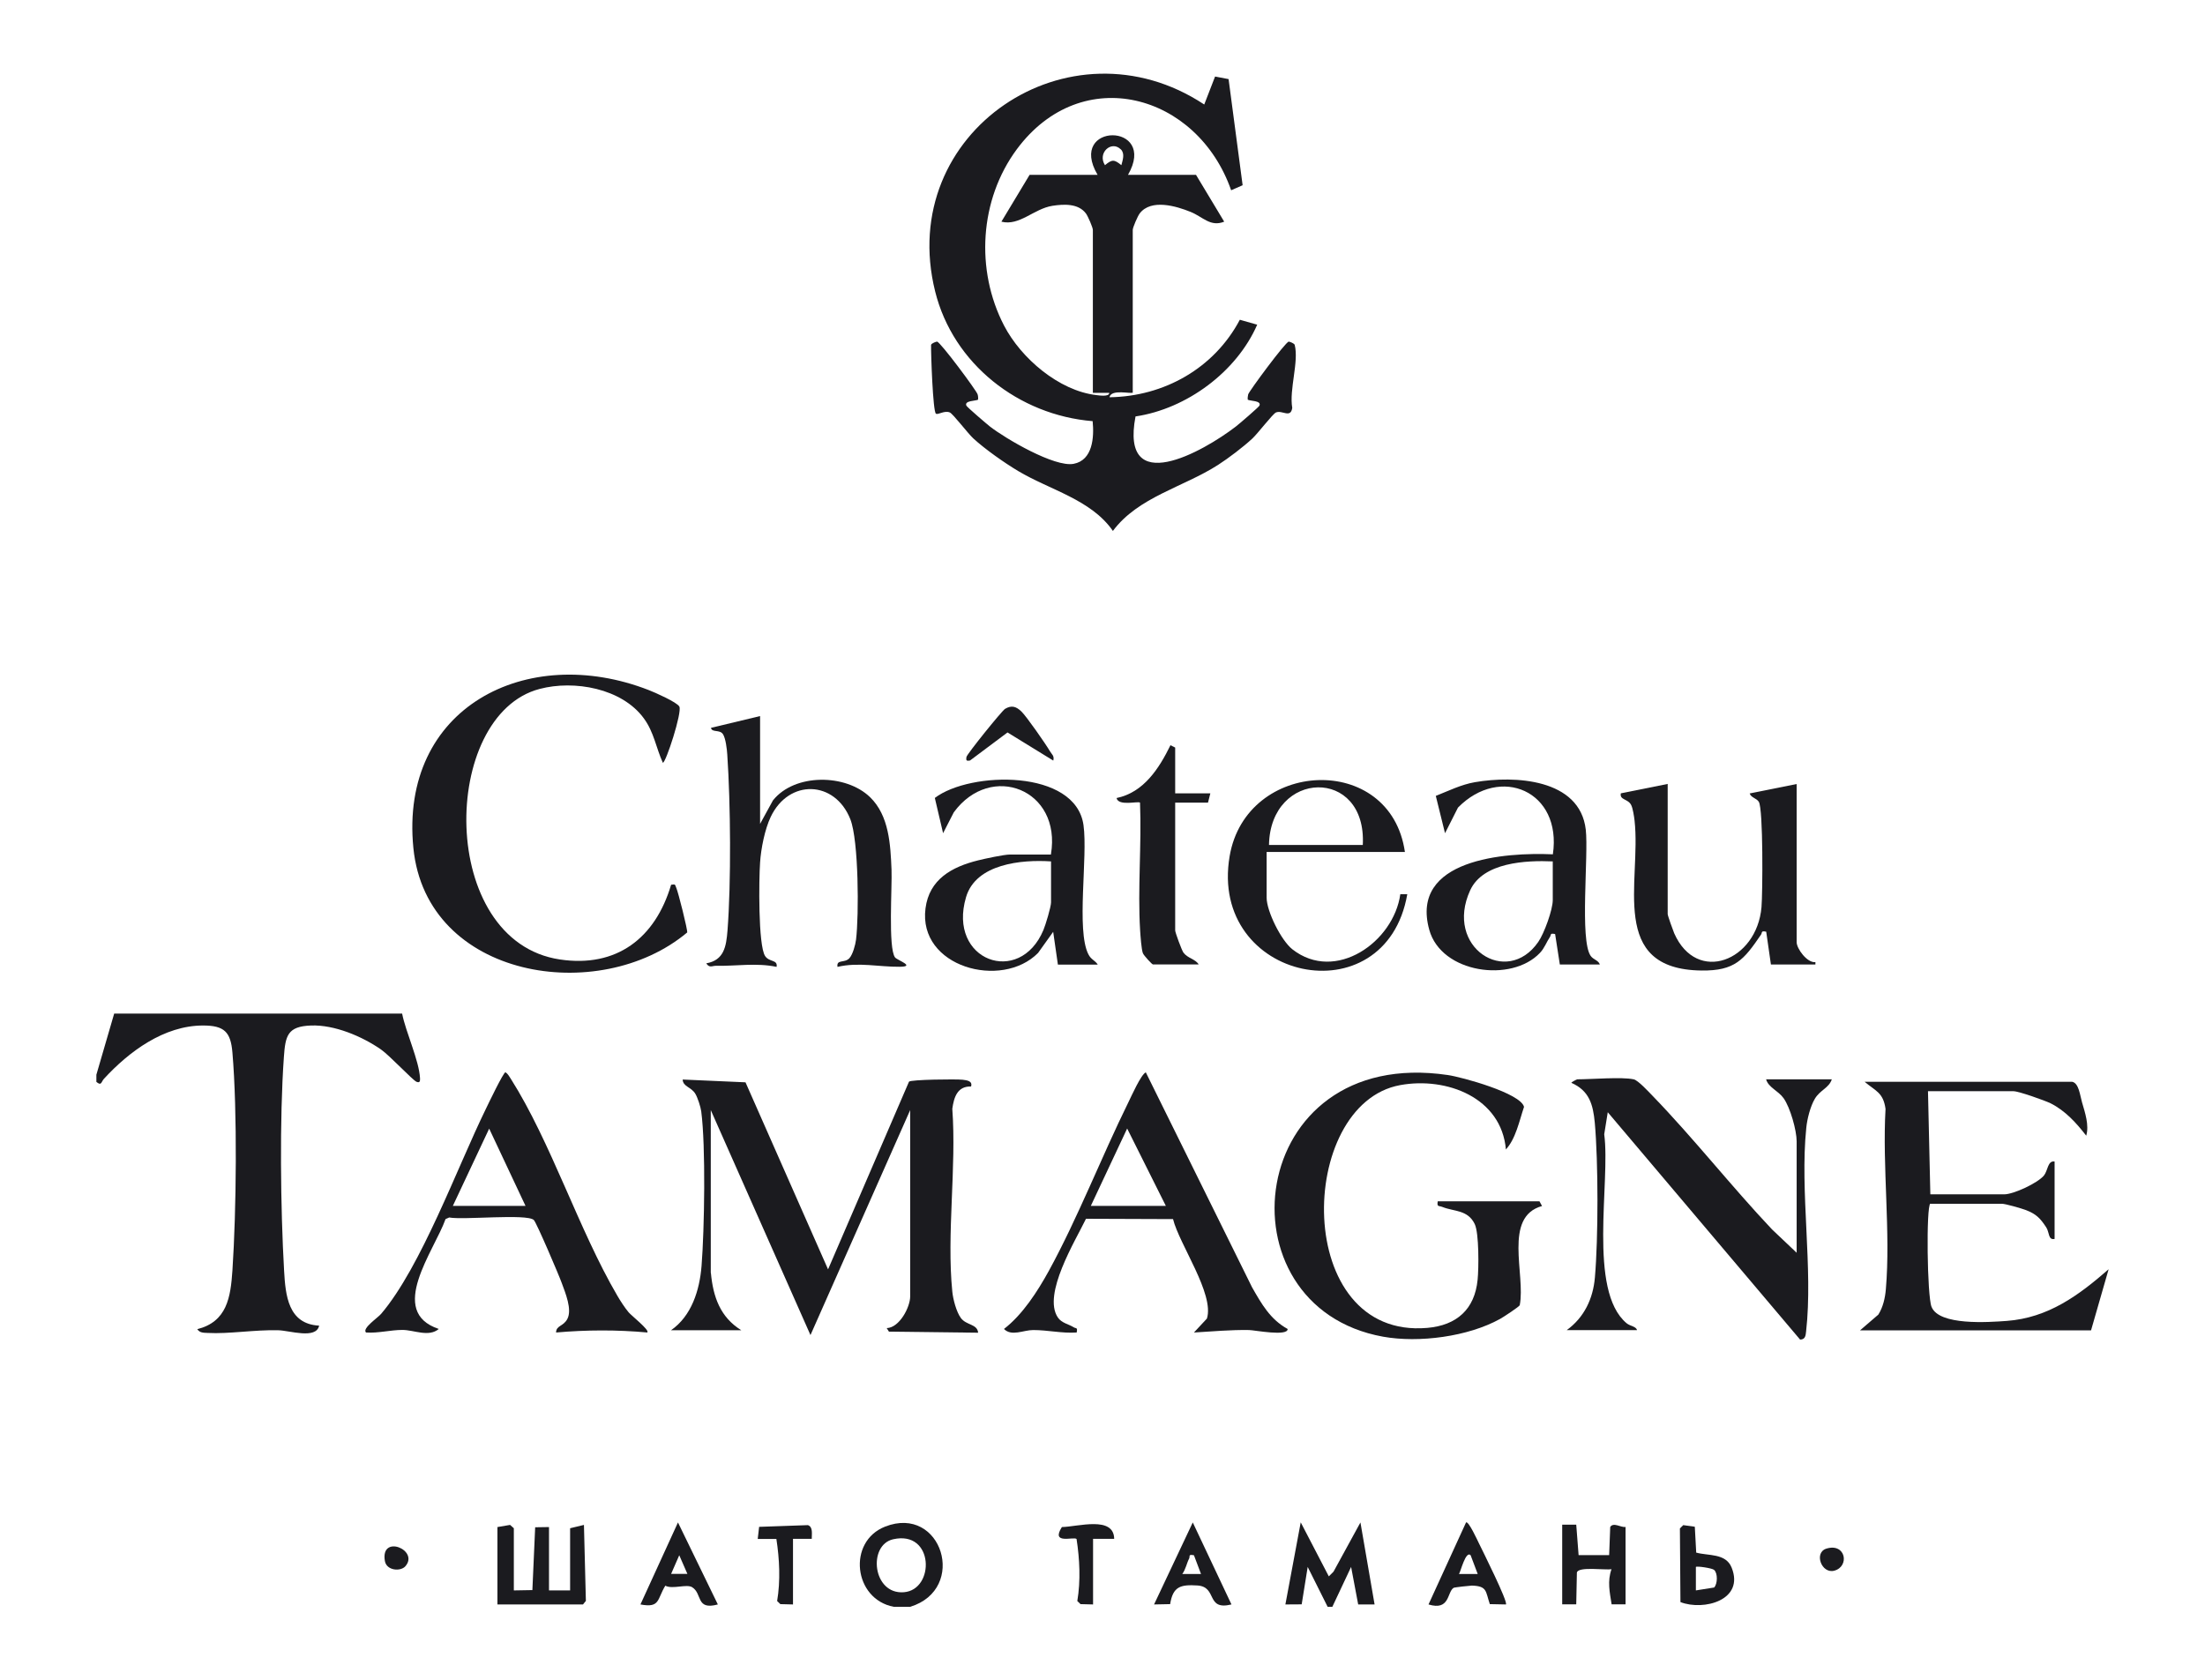 <?xml version="1.0" encoding="UTF-8"?> <svg xmlns="http://www.w3.org/2000/svg" xmlns:i="http://ns.adobe.com/AdobeIllustrator/10.0/" id="Layer_1" version="1.1" viewBox="0 0 205.68 156.75"><defs><style> .st0 { fill: #1b1b1f; } </style></defs><path class="st0" d="M8.99,100.26l1.66-5.7h26.86c.34,1.73,1.58,4.36,1.67,6.03.01.26-.01.46-.33.33-.37-.16-2.52-2.47-3.32-3.02-1.76-1.22-4.33-2.31-6.52-2.23s-2.39.94-2.53,2.95c-.41,5.73-.31,14.15.02,19.92.13,2.3.37,4.98,3.27,5.13-.28,1.3-2.76.45-3.82.43-2.14-.06-4.62.36-6.57.25-.38-.02-.73.01-.98-.35,2.77-.7,3.11-2.96,3.28-5.47.37-5.59.47-14.81,0-20.34-.16-1.92-.76-2.52-2.74-2.52-3.64,0-6.91,2.43-9.25,4.98-.25.27-.21.69-.7.28v-.66Z"></path><polygon class="st0" points="123.84 149.9 121.98 146.18 121.42 149.67 119.9 149.68 121.33 142.02 123.95 147.06 124.39 146.62 126.9 142.03 128.22 149.68 126.69 149.68 126.03 146.18 124.28 149.9 123.84 149.9"></polygon><path class="st0" d="M84.9,149.9h-1.53c-3.76-.71-4.35-6.09-.81-7.48,5.29-2.08,7.74,5.83,2.34,7.48ZM83.31,143.6c-2.38.54-1.92,5.17,1,4.94s2.83-5.81-1-4.94Z"></path><path class="st0" d="M105.68,36.62c-.16.16-2.03-.36-2.19.44,5.1-.07,9.77-2.71,12.16-7.23l1.62.46c-1.92,4.4-6.58,7.85-11.35,8.56-1.46,7.65,6.28,3.31,9.36.94.3-.23,2.15-1.82,2.2-1.95.2-.47-.83-.42-1.09-.55-.02-.17,0-.33.04-.5.09-.31,3.47-4.88,3.78-4.92.08,0,.53.16.56.31.4,1.56-.53,4.17-.23,5.87-.15,1.01-.94.18-1.52.43-.29.12-1.69,1.95-2.19,2.42-.86.8-2.23,1.84-3.21,2.47-3.24,2.08-7.45,2.99-9.81,6.16-2.03-2.93-5.88-3.82-8.84-5.59-1.29-.77-3.08-2.03-4.18-3.04-.51-.47-1.89-2.29-2.19-2.42-.5-.22-1.1.25-1.3.11-.28-.19-.47-5.61-.45-6.41.02-.16.51-.32.56-.31.31.04,3.68,4.57,3.78,4.92.05.17.06.33.04.5-.25.12-1.29.08-1.09.55.06.14,1.92,1.73,2.2,1.95,1.47,1.14,6.03,3.82,7.81,3.48s1.92-2.47,1.77-3.98c-6.88-.56-13.01-5.33-14.69-12.1-3.7-14.87,12.54-25.75,25.1-17.44l1.01-2.61,1.26.24,1.31,9.9-1.07.47c-3.14-8.99-13.91-12.02-19.99-3.83-3.49,4.71-3.88,11.28-1.19,16.46,1.58,3.04,5.12,6.08,8.61,6.48.24.03,1.21.18,1.2-.21h-1.53v-15.2c0-.22-.46-1.29-.65-1.54-.72-.95-2.07-.87-3.12-.71-1.73.27-3.08,1.91-4.76,1.48l2.63-4.37h6.34c-2.89-4.91,5.67-4.93,2.84,0h6.34l2.63,4.37c-1.28.52-1.99-.45-3.13-.91-1.35-.55-3.69-1.24-4.75.14-.19.25-.65,1.31-.65,1.54v15.2ZM104.54,13.93c-.87-.86-2.2.34-1.47,1.48.66-.55.86-.55,1.53,0,.12-.47.35-1.07-.05-1.48Z"></path><path class="st0" d="M66.31,118.74c.21,2.25.87,4.14,2.84,5.36h-6.56c1.92-1.33,2.67-3.74,2.85-6,.27-3.41.4-11.16-.03-14.42-.05-.4-.34-1.3-.55-1.64-.38-.64-1.16-.66-1.18-1.33l5.86.26,7.7,17.45,7.55-17.51c.18-.2,4.41-.25,5.01-.18.39.05.94.11.78.63-1.28-.04-1.6,1.01-1.75,2.08.4,5.47-.54,11.68,0,17.06.07.71.38,1.89.8,2.46.51.69,1.53.54,1.61,1.37l-8.32-.1-.21-.33c1.19-.03,2.19-1.96,2.19-2.95v-17.39l-9.3,20.99-9.3-20.99v15.2Z"></path><path class="st0" d="M140.47,107.25c-.41-4.85-5.52-6.81-9.86-6.02-9.7,1.77-10.05,23.75,2.53,22.65,2.74-.24,4.42-1.73,4.69-4.49.11-1.06.14-4.35-.27-5.2-.65-1.34-1.91-1.15-3.01-1.59-.35-.14-.53.02-.44-.53h9.49s.24.44.24.44c-3.65,1.01-1.52,6.4-2.08,9.25-.03.13-1.55,1.13-1.83,1.28-2.99,1.66-7.58,2.26-10.92,1.66-15.57-2.81-12.88-27.2,6.04-24.41,1.31.19,6.79,1.69,7.11,2.97-.44,1.3-.78,3.02-1.72,4Z"></path><path class="st0" d="M152.39,100.69c.41.09,1.4,1.17,1.75,1.53,3.83,3.95,7.36,8.46,11.15,12.47l2.3,2.18v-10.39c0-1.03-.6-3.16-1.22-4.03-.5-.7-1.42-1-1.63-1.76h6.13c-.27.82-1.09.99-1.58,1.81-.42.7-.72,1.89-.8,2.7-.62,5.98.65,13.12-.02,19.01-.04.36-.06.76-.56.76l-17.94-21.21-.33,2.06c.6,4.42-1.55,14.57,2.08,17.62.35.29.89.29.98.65h-6.56c1.62-1.17,2.46-2.92,2.63-4.91.32-3.68.32-10.77-.01-14.44-.16-1.71-.52-2.99-2.18-3.72-.03-.06.51-.33.55-.33,1.33,0,4.16-.24,5.25,0Z"></path><path class="st0" d="M62.59,82.54c.46-.07.35-.02.49.28.18.39,1.08,3.97,1.02,4.17-8.2,6.88-24.32,4.34-25.54-7.87-1.31-13.12,10.58-19.18,21.96-14.74.55.21,2.65,1.14,2.85,1.54.27.54-1.26,5.24-1.54,5.24-.64-1.41-.82-2.84-1.77-4.14-2.05-2.81-6.5-3.6-9.72-2.75-9.3,2.43-9.54,23.54,1.89,25.24,5.3.79,8.9-2,10.37-6.97Z"></path><path class="st0" d="M180.06,112.28c-.4.27-.3,8.61.11,9.63.7,1.78,5.33,1.44,7.01,1.32,3.88-.29,6.7-2.37,9.51-4.82l-1.64,5.7h-21.55s1.71-1.47,1.71-1.47c.44-.7.63-1.55.7-2.36.46-5.36-.34-11.39-.03-16.83-.21-1.53-.92-1.66-1.95-2.53h19.36c.63.13.73,1.27.92,1.92.28.96.68,2.14.39,3.11-.91-1.18-1.96-2.34-3.32-3.02-.55-.27-2.98-1.13-3.46-1.13h-7.98l.22,9.62h6.89c.87,0,3.13-1.05,3.71-1.76.37-.46.34-1.41.99-1.3v7.22c-.61.13-.47-.6-.78-1.08-.56-.85-.92-1.23-1.89-1.61-.42-.16-1.91-.59-2.25-.59h-6.67Z"></path><path class="st0" d="M60.4,124.31c-2.85-.26-5.68-.25-8.53,0,.01-.67.67-.55,1.05-1.26.47-.88-.19-2.45-.51-3.33-.25-.71-2.38-5.7-2.62-5.91-.68-.6-6.57.02-7.89-.23l-.34.15c-1.06,2.98-5.47,8.64-.63,10.25-.94.79-2.32.09-3.39.09-1.13,0-2.26.32-3.4.24-.39-.39,1.12-1.38,1.42-1.75,3.73-4.39,7.09-13.65,9.76-19.11.22-.45,1.63-3.41,1.83-3.42.23.15.34.38.49.6,3.75,5.91,6.34,14.09,9.94,20.24.27.47.72,1.16,1.06,1.56.24.29,1.97,1.66,1.74,1.86ZM49.02,112.5l-3.39-7.21-3.39,7.21h6.78Z"></path><path class="st0" d="M111.37,124.31l1.21-1.3c.72-2.28-2.58-6.93-3.16-9.28l-8.12-.03c-1,2.07-4.07,7.04-2.63,9.2.35.53,1.02.63,1.48.92.22.14.39-.02.28.49-1.39.09-2.66-.23-4.06-.23-.91,0-2.01.62-2.72-.1,1.74-1.34,3.13-3.5,4.19-5.43,2.7-4.93,4.92-10.66,7.43-15.75.28-.57,1.17-2.57,1.61-2.76l9.91,20.05c.89,1.56,1.7,3,3.32,3.89.03.72-3.08.11-3.59.1-1.74-.03-3.43.13-5.15.23ZM101.75,112.5h7l-3.61-7.22-3.39,7.22Z"></path><path class="st0" d="M70.9,66.8v10.06l1.2-2.19c2.02-2.54,6.8-2.49,9.06-.3,1.78,1.73,1.9,4.42,2,6.75.07,1.55-.33,7.33.33,8.2.19.25,1.98.86.42.87-1.9.02-3.81-.45-5.79.01-.11-.74.66-.32,1.11-.81.32-.35.56-1.25.62-1.73.28-2.27.25-9.25-.53-11.23-1.44-3.65-5.74-3.78-7.43-.22-.55,1.15-.91,2.98-.99,4.25-.11,1.52-.19,7.73.47,8.73.39.59,1.19.31,1.07,1.01-1.88-.4-3.83-.06-5.68-.1-.33,0-.59.23-.88-.23,1.66-.29,1.86-1.57,1.98-3.05.35-4.54.29-11.85-.02-16.42-.03-.49-.15-1.54-.41-1.92-.3-.44-1.03-.12-1.11-.58l4.59-1.1Z"></path><path class="st0" d="M155.56,73.14v12.14c0,.14.5,1.53.61,1.79,2.12,4.79,7.71,2.57,8.14-2.44.11-1.26.17-9.16-.25-9.83-.21-.34-.74-.39-.85-.78l4.38-.88v14.76c0,.59.97,1.94,1.75,1.86v.22s-4.15,0-4.15,0l-.44-3.06c-.52-.12-.35.09-.49.28-1.59,2.33-2.42,3.38-5.55,3.34-8.74-.11-5.6-8.29-6.24-13.99-.04-.37-.16-1.14-.31-1.44-.3-.61-1.1-.46-.97-1.1l4.38-.88Z"></path><path class="st0" d="M98.03,79.7c1.02-6.06-5.6-8.64-9.06-3.92l-1,1.95-.77-3.29c3.3-2.51,13.15-2.71,13.87,2.55.41,2.95-.69,9.78.45,12.03.26.52.61.55.88.97h-3.72l-.44-3.06-1.41,1.97c-3.4,3.44-11.21,1.32-10.5-4.16.35-2.71,2.45-3.87,4.92-4.48.65-.16,2.4-.54,2.96-.54h3.83ZM98.03,80.36c-2.72-.18-7,.21-7.92,3.34-1.75,5.93,5,8.37,7.22,3.06.2-.47.71-2.16.71-2.58v-3.83Z"></path><path class="st0" d="M149.22,89.98h-3.72l-.44-2.84c-.52-.12-.35.09-.49.28-.31.46-.5,1.03-.92,1.47-2.66,2.82-9.21,1.91-10.33-2.15-1.83-6.6,7.07-7.24,11.53-7.04.87-5.9-4.91-8.37-8.85-4.36l-1.21,2.39-.86-3.48c1.19-.47,2.37-1.06,3.65-1.28,3.67-.63,9.79-.35,10.34,4.43.27,2.4-.58,10.32.46,11.78.25.35.71.4.85.79ZM144.84,80.36c-2.49-.11-6.5.08-7.7,2.69-2.45,5.32,3.42,9.07,6.35,4.82.55-.79,1.35-3,1.35-3.9v-3.61Z"></path><path class="st0" d="M131.06,79.48h-12.91v4.26c0,1.27,1.35,3.99,2.4,4.82,4.02,3.15,9.45-.68,10.07-5.14h.65c-2.02,11.6-18.56,8.11-16.57-3.55,1.54-9.06,15.01-9.73,16.35-.38ZM127.12,78.83c.39-7.31-8.63-7.03-8.75,0h8.75Z"></path><path class="st0" d="M109.62,74.01h3.28l-.22.87h-3.06v11.92c0,.19.61,1.85.77,2.07.39.53,1.12.6,1.42,1.1h-4.27c-.08,0-.84-.82-.93-1.04-.14-.34-.23-1.67-.26-2.13-.24-3.9.15-8-.01-11.92-.16-.17-2.01.36-2.19-.43,2.53-.52,3.97-2.76,5.03-4.93l.44.22v4.26Z"></path><polygon class="st0" points="47.93 148.37 49.66 148.34 49.92 142.48 51.21 142.46 51.21 148.37 53.18 148.37 53.18 142.57 54.47 142.26 54.65 149.35 54.38 149.68 46.4 149.68 46.4 142.46 47.58 142.26 47.93 142.57 47.93 148.37"></polygon><path class="st0" d="M145.72,142.24h1.31s.22,2.84.22,2.84h2.85s.1-2.63.1-2.63c.31-.47.99.07,1.43,0v7.22h-1.3c-.18-1.14-.41-2.16-.01-3.28-.57.11-3.12-.28-3.23.32l-.06,2.96h-1.31s0-7.43,0-7.43Z"></path><path class="st0" d="M158.21,144.84c1.13.32,2.76.04,3.31,1.39,1.24,3.05-2.6,4.07-4.77,3.23l-.05-6.87.31-.31,1.08.15.13,2.4ZM159.88,146.45c-.19-.16-1.6-.37-1.69-.27v2.19s1.7-.27,1.7-.27c.33-.33.35-1.34,0-1.64Z"></path><path class="st0" d="M66.96,149.68c-2.08.56-1.42-1.01-2.4-1.61-.52-.32-1.84.22-2.5-.14-.78,1.27-.47,2.1-2.32,1.75l3.5-7.65,3.72,7.65ZM64.12,146.83l-.76-1.74-.76,1.74h1.53Z"></path><path class="st0" d="M140.47,149.68l-1.5-.03c-.41-1.2-.23-1.68-1.67-1.73-.16,0-1.63.16-1.71.21-.62.4-.33,2.16-2.34,1.55l3.5-7.65c.23-.17,1.09,1.72,1.21,1.96.31.64,2.73,5.47,2.51,5.69ZM137.18,145.09c-.46-.47-.94,1.57-1.09,1.75h1.75s-.66-1.75-.66-1.75Z"></path><path class="st0" d="M114.87,149.68c-2.42.59-1.28-1.64-3.17-1.77-1.58-.1-2.29.09-2.55,1.74l-1.5.03,3.61-7.65,3.61,7.65ZM111.37,145.09c-.57-.1-.34.08-.45.31-.23.44-.32,1.01-.64,1.44h1.75s-.66-1.75-.66-1.75Z"></path><path class="st0" d="M73.96,149.68l-1.17-.03-.3-.29c.32-1.89.22-3.92-.07-5.79h-1.74s.13-1.13.13-1.13l4.55-.16c.5.17.35.86.36,1.28h-1.75v6.12Z"></path><path class="st0" d="M98.24,70.95l-4.26-2.62-3.5,2.62c-.32.06-.39,0-.33-.33.05-.28,3.32-4.33,3.6-4.49.61-.36,1.03-.23,1.53.25.47.45,2.27,3.04,2.65,3.69.16.29.44.43.32.88Z"></path><path class="st0" d="M101.96,149.68l-1.17-.03-.3-.29c.32-1.89.22-3.92-.07-5.79-.28-.24-2.43.55-1.37-1.11,1.5-.03,4.85-1.07,4.88,1.1h-1.97v6.12Z"></path><path class="st0" d="M170.37,144.47c1.81-.55,2.18,1.67.73,2.06-1.19.32-1.93-1.69-.73-2.06Z"></path><path class="st0" d="M37.81,146.12c-.45.51-1.76.41-1.91-.5-.43-2.53,3.24-1.02,1.91.5Z"></path></svg> 